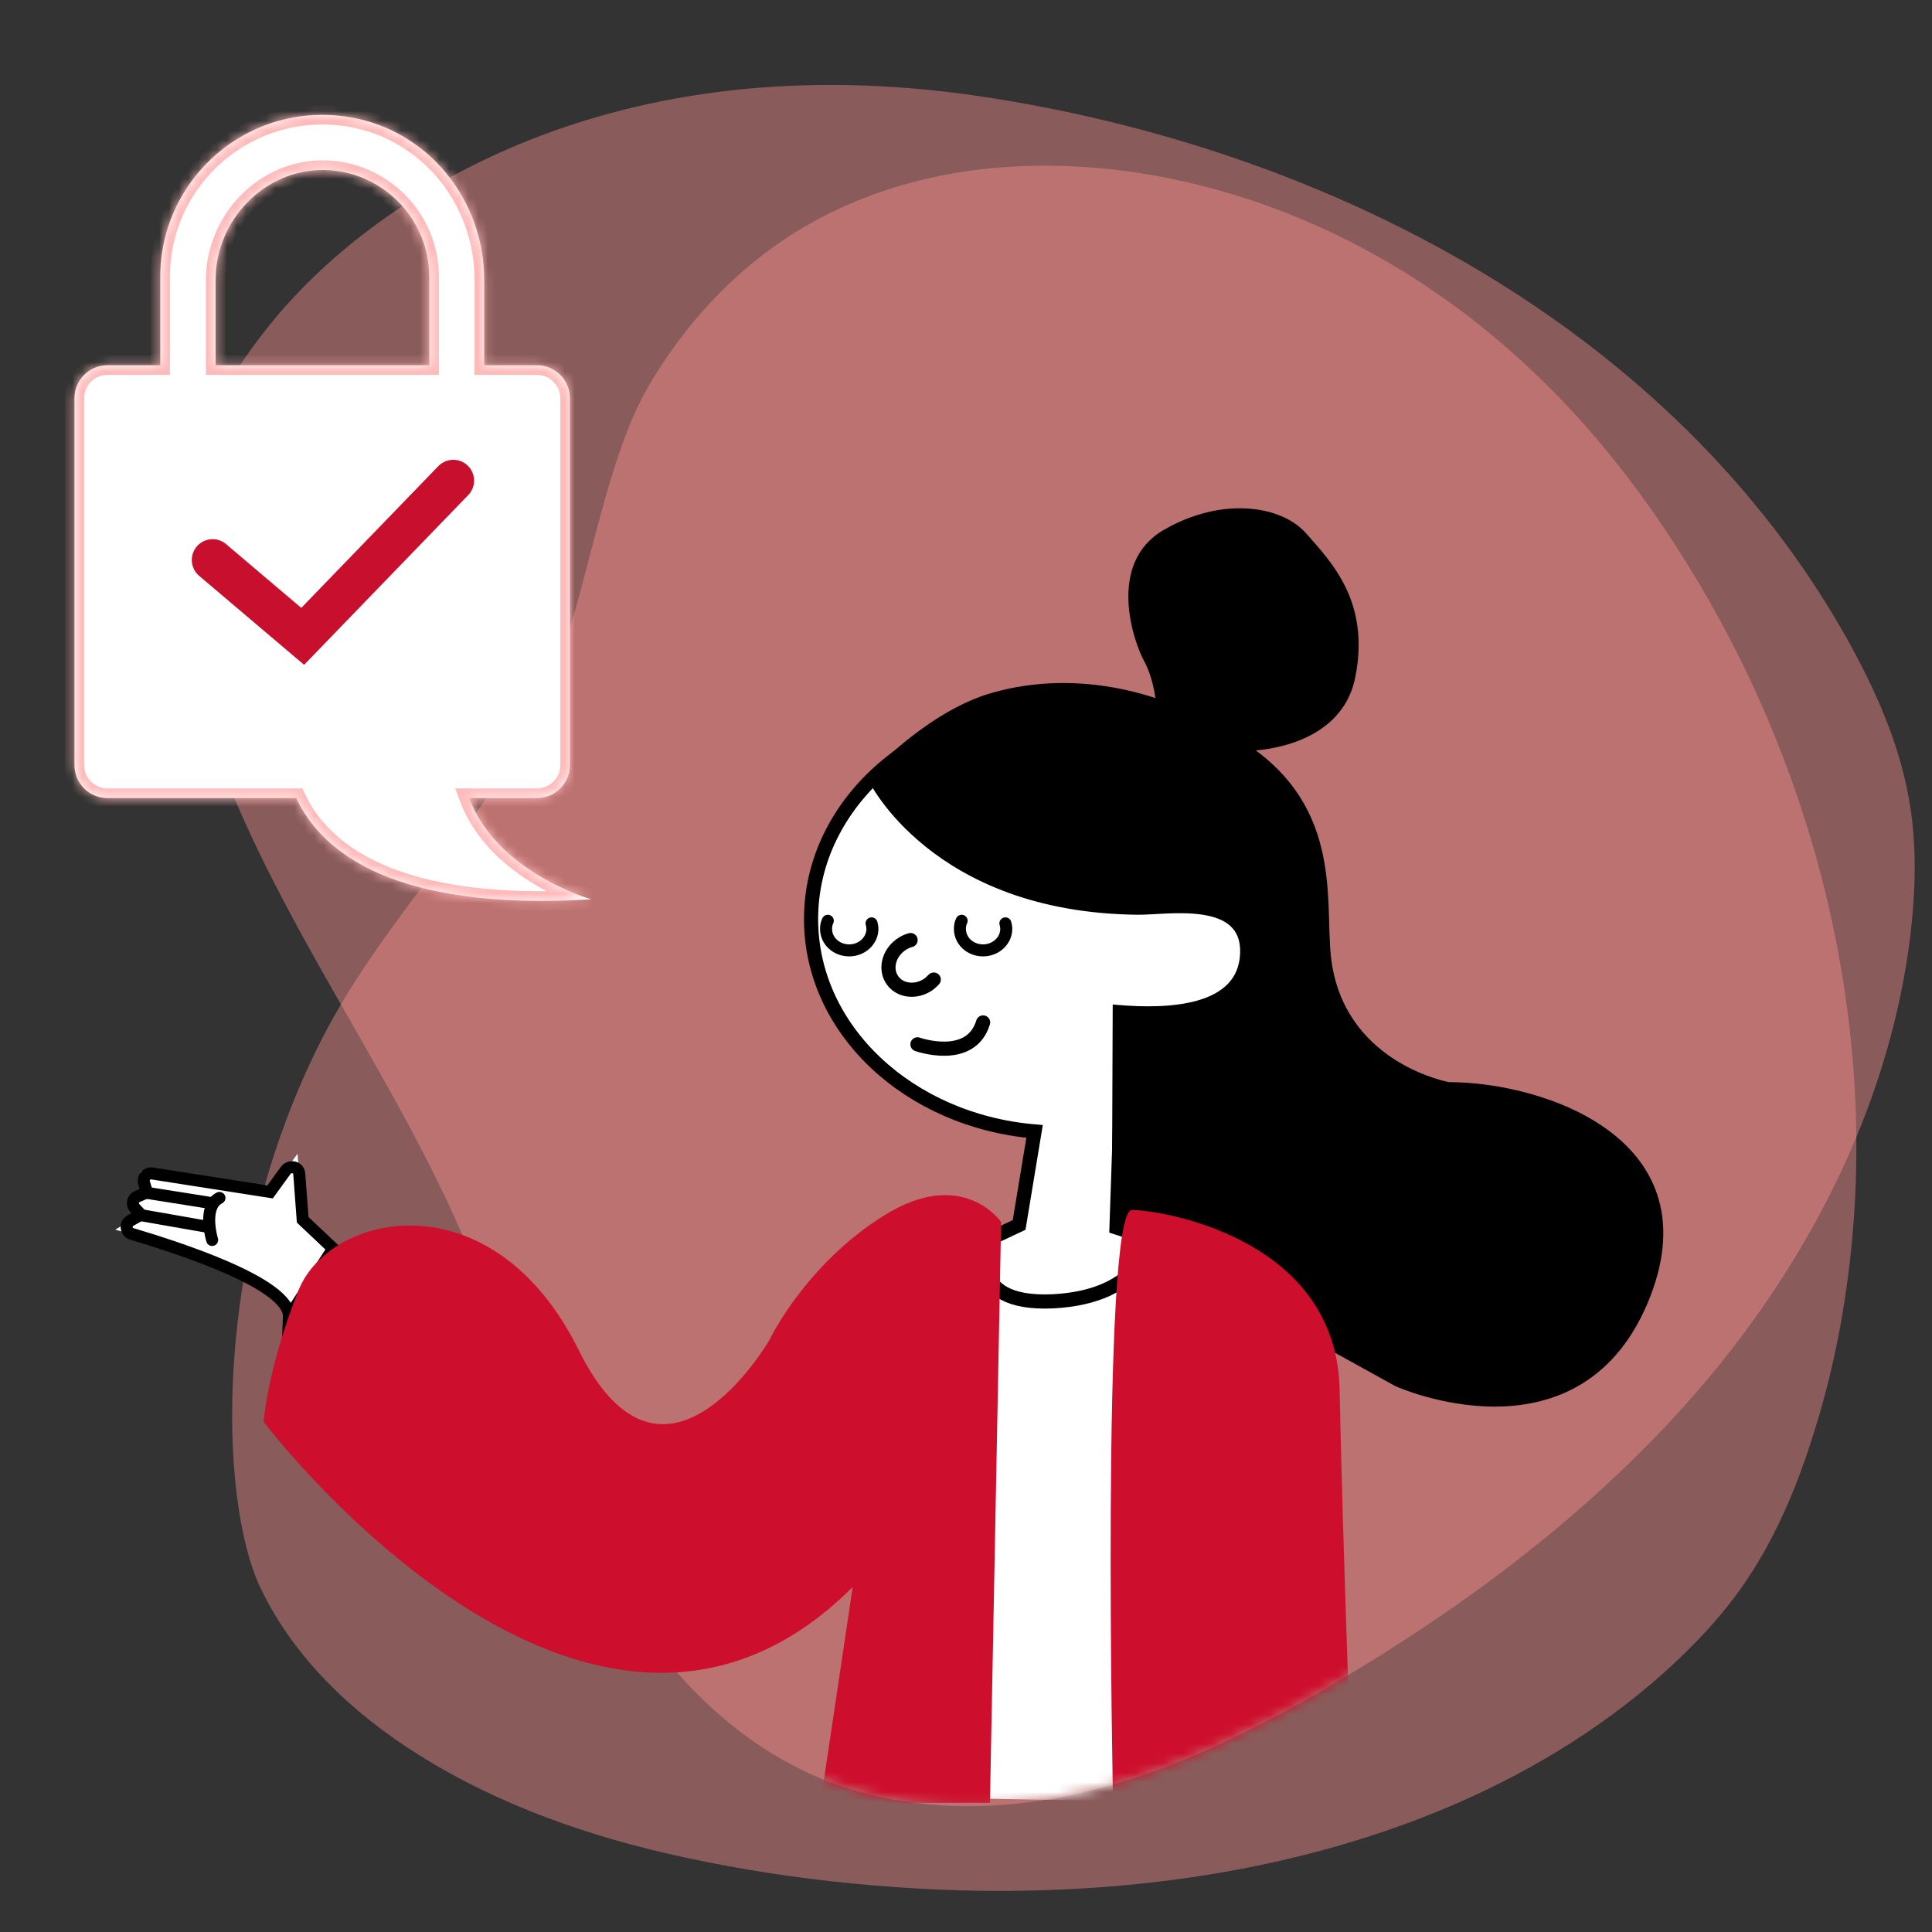 <svg width="200" height="200" viewBox="0 0 200 200" fill="none" xmlns="http://www.w3.org/2000/svg">
<rect x="0" y="0" width="200" height="200" fill="#333333" stroke="none"/>
<path opacity="0.42" d="M105.582 17.203C97.177 17.561 88.747 19.862 81.667 24.471C75.684 28.348 70.808 33.714 67.168 39.916C66.132 41.702 65.235 43.696 64.504 45.769C60.917 55.559 59.604 67.344 54.171 76.629C47.441 88.101 38.898 96.63 33.317 107.561C21.763 130.252 22.709 155.441 26.952 164.35C30.393 171.604 36.491 177.352 43.251 181.601C51.657 186.903 61.186 190.211 71.002 192.309C76.646 193.527 82.447 194.414 88.178 194.971C99.945 196.144 111.877 196.038 123.591 194.302C141.237 191.669 158.655 185.186 172.022 173.364C175.383 170.367 178.484 167.092 180.948 163.372C183.995 158.773 186.102 153.669 187.739 148.425C190.054 141.144 191.368 133.662 191.906 126.206C193.774 100.085 185.739 73.209 170.093 51.559C150.691 24.676 124.543 16.372 105.582 17.203Z" fill="#FF918F"/>
<path opacity="0.42" d="M101.414 9.961C63.576 4.365 39.328 19.998 28.536 32.877C24.184 38.118 20.587 44.113 19.166 50.775C17.567 58.058 18.633 65.741 20.764 72.891C26.316 91.855 38.84 107.932 47.011 125.918C51.852 136.577 55.138 147.946 60.379 158.427C65.619 168.908 73.213 178.811 83.917 183.652C92.665 187.605 102.747 187.738 112.073 185.562C121.399 183.386 130.059 179.034 138.32 174.148C152.842 165.577 166.476 155.185 177.268 142.173C188.016 129.16 195.788 113.394 197.786 96.651C198.319 91.944 198.452 87.103 197.564 82.44C196.498 76.666 194.056 71.248 191.213 66.141C173.227 34.076 137.743 15.379 101.414 9.961Z" fill="#FF918F"/>
<mask id="mask0_376_11243" style="mask-type:luminance" maskUnits="userSpaceOnUse" x="1" y="2" width="198" height="185">
<path d="M101.414 9.961C63.576 4.321 24.273 -4.117 13.481 8.807C9.129 14.003 5.531 20.043 4.11 26.704C2.511 33.988 -0.375 58.325 1.756 65.475C7.352 84.438 0.646 119.168 8.818 137.154C13.659 147.813 35.908 163.756 41.149 174.237C46.389 184.718 73.214 178.812 83.917 183.608C92.665 187.56 102.747 187.694 112.073 185.518C121.399 183.341 130.06 178.989 138.32 174.104C152.842 165.533 166.476 155.141 177.268 142.128C188.016 129.116 195.788 113.35 197.786 96.607C198.319 91.899 198.452 87.059 197.564 82.395C196.498 76.622 194.056 71.204 191.213 66.097C173.227 34.076 137.743 15.379 101.414 9.961Z" fill="white"/>
</mask>
<g mask="url(#mask0_376_11243)">
<path d="M94.975 76.977C94.975 76.977 80.941 86.748 85.027 101.537C89.113 116.325 107.055 117.08 107.055 117.08L105.456 126.762L102.347 128.228L94.353 186.051L124.597 186.628L123.709 115.615L133.701 99.893C133.701 99.893 102.791 73.869 94.975 76.977Z" fill="white"/>
<path d="M119.134 128.228L115.581 127.073L115.937 116.547C127.173 114.238 135.211 105.578 135.211 95.141C135.211 82.973 123.709 73.069 109.586 73.069C95.463 73.069 83.961 82.928 83.961 95.141C83.961 106.599 94.087 116.015 107.099 117.125L105.5 126.806L102.391 128.272C102.391 128.272 99.46 135.156 109.009 134.712C118.424 134.223 119.134 128.228 119.134 128.228Z" stroke="black" stroke-width="1.466" stroke-miterlimit="10"/>
<path d="M96.662 101.403C96.485 101.581 96.307 101.759 96.129 101.892C94.842 102.78 93.198 102.602 92.399 101.492C91.6 100.382 91.955 98.739 93.243 97.806C93.554 97.584 93.909 97.406 94.264 97.317" stroke="black" stroke-width="1.466" stroke-miterlimit="10" stroke-linecap="round"/>
<path d="M94.975 108.109C94.975 108.109 100.482 110.063 101.77 105.844" stroke="black" stroke-width="1.466" stroke-miterlimit="10" stroke-linecap="round"/>
<path d="M90.312 80.53C90.312 80.53 96.707 93.987 117.758 94.209C120.733 94.253 129.082 92.654 128.86 98.694C128.638 104.734 120.822 104.956 115.67 104.512L115.582 126.984L144.671 143.061C144.671 143.061 163.012 151.321 170.074 134.8C177.091 118.324 159.726 112.506 149.956 112.506C149.956 112.506 139.253 110.641 137.432 100.071C136.455 94.431 138.897 84.794 129.615 77.999C120.333 71.204 110.163 69.827 102.125 72.403C95.774 74.535 90.312 80.575 90.312 80.53Z" fill="black"/>
<path d="M90.312 80.53L90.749 80.323C90.652 80.118 90.426 80.008 90.205 80.058C89.984 80.108 89.828 80.304 89.828 80.53H90.312ZM117.758 94.209L117.765 93.725L117.763 93.725L117.758 94.209ZM115.67 104.512L115.712 104.03L115.188 103.985L115.186 104.51L115.67 104.512ZM115.582 126.984L115.097 126.982L115.096 127.269L115.347 127.408L115.582 126.984ZM144.671 143.061L144.436 143.484L144.454 143.494L144.472 143.502L144.671 143.061ZM170.074 134.8L170.519 134.991L170.519 134.99L170.074 134.8ZM149.956 112.506L149.872 112.983L149.914 112.99H149.956V112.506ZM137.432 100.071L137.909 99.989L137.909 99.988L137.432 100.071ZM102.125 72.403L101.977 71.942L101.971 71.944L102.125 72.403ZM90.312 80.53C89.874 80.738 89.875 80.738 89.875 80.739C89.875 80.739 89.875 80.739 89.875 80.74C89.876 80.74 89.876 80.742 89.877 80.743C89.878 80.745 89.879 80.748 89.881 80.752C89.885 80.76 89.891 80.771 89.898 80.785C89.912 80.814 89.933 80.855 89.96 80.907C90.016 81.012 90.098 81.163 90.21 81.354C90.434 81.735 90.775 82.276 91.25 82.923C92.199 84.217 93.685 85.938 95.838 87.664C100.15 91.121 107.115 94.581 117.753 94.693L117.758 94.209L117.763 93.725C107.349 93.615 100.592 90.235 96.444 86.909C94.366 85.243 92.937 83.586 92.03 82.35C91.576 81.732 91.254 81.219 91.045 80.864C90.941 80.686 90.866 80.548 90.817 80.456C90.793 80.409 90.775 80.375 90.764 80.352C90.758 80.341 90.754 80.333 90.751 80.328C90.75 80.325 90.749 80.324 90.749 80.323C90.749 80.322 90.749 80.322 90.749 80.322C90.749 80.322 90.749 80.322 90.749 80.322C90.749 80.322 90.749 80.323 90.312 80.53ZM117.758 94.209L117.75 94.693C118.51 94.704 119.638 94.611 120.799 94.563C121.989 94.514 123.268 94.508 124.437 94.682C125.613 94.857 126.622 95.204 127.318 95.816C127.992 96.407 128.428 97.291 128.377 98.677L128.86 98.694L129.344 98.712C129.404 97.077 128.879 95.897 127.957 95.088C127.058 94.299 125.835 93.911 124.579 93.724C123.317 93.537 121.965 93.546 120.759 93.595C119.525 93.646 118.493 93.736 117.765 93.725L117.758 94.209ZM128.86 98.694L128.377 98.677C128.325 100.072 127.841 101.102 127.084 101.875C126.318 102.659 125.244 103.206 123.98 103.569C121.443 104.299 118.275 104.251 115.712 104.03L115.67 104.512L115.629 104.994C118.217 105.218 121.533 105.281 124.248 104.5C125.609 104.108 126.854 103.495 127.776 102.552C128.709 101.599 129.284 100.337 129.344 98.712L128.86 98.694ZM115.67 104.512L115.186 104.51L115.097 126.982L115.582 126.984L116.066 126.986L116.154 104.514L115.67 104.512ZM115.582 126.984L115.347 127.408L144.436 143.484L144.671 143.061L144.905 142.637L115.816 126.56L115.582 126.984ZM144.671 143.061C144.472 143.502 144.472 143.502 144.472 143.502C144.473 143.503 144.473 143.503 144.473 143.503C144.474 143.503 144.475 143.504 144.477 143.504C144.479 143.506 144.483 143.507 144.488 143.509C144.498 143.514 144.513 143.52 144.531 143.528C144.568 143.544 144.622 143.567 144.693 143.597C144.834 143.655 145.039 143.738 145.302 143.837C145.828 144.034 146.586 144.297 147.515 144.559C149.373 145.083 151.932 145.61 154.724 145.61C157.517 145.61 160.56 145.083 163.365 143.481C166.177 141.876 168.715 139.21 170.519 134.991L170.074 134.8L169.629 134.61C167.901 138.651 165.499 141.148 162.885 142.64C160.265 144.136 157.4 144.642 154.724 144.642C152.048 144.642 149.581 144.136 147.778 143.627C146.878 143.374 146.147 143.12 145.643 142.93C145.391 142.836 145.195 142.757 145.064 142.702C144.998 142.675 144.949 142.654 144.916 142.64C144.9 142.633 144.887 142.627 144.88 142.624C144.876 142.622 144.873 142.621 144.871 142.62C144.87 142.62 144.87 142.62 144.869 142.619C144.869 142.619 144.869 142.619 144.869 142.619C144.869 142.619 144.869 142.619 144.671 143.061ZM170.074 134.8L170.519 134.99C172.306 130.794 172.56 127.227 171.731 124.237C170.902 121.248 169.007 118.892 166.6 117.087C161.806 113.491 154.908 112.022 149.956 112.022V112.506V112.99C154.773 112.99 161.443 114.43 166.019 117.862C168.298 119.571 170.039 121.759 170.798 124.495C171.556 127.23 171.35 130.569 169.628 134.611L170.074 134.8ZM149.956 112.506C150.039 112.029 150.039 112.029 150.039 112.029C150.039 112.029 150.039 112.029 150.039 112.029C150.039 112.029 150.039 112.029 150.038 112.029C150.038 112.029 150.036 112.029 150.034 112.028C150.03 112.028 150.024 112.027 150.015 112.025C149.997 112.021 149.969 112.016 149.933 112.008C149.859 111.993 149.748 111.969 149.606 111.935C149.321 111.866 148.908 111.755 148.406 111.59C147.401 111.258 146.042 110.709 144.63 109.84C141.811 108.104 138.789 105.101 137.909 99.989L137.432 100.071L136.955 100.153C137.895 105.61 141.135 108.825 144.123 110.664C145.614 111.583 147.045 112.16 148.103 112.509C148.633 112.684 149.071 112.801 149.378 112.876C149.532 112.913 149.653 112.939 149.737 112.957C149.779 112.965 149.812 112.972 149.835 112.976C149.846 112.978 149.855 112.98 149.861 112.981C149.864 112.982 149.867 112.982 149.869 112.982C149.87 112.982 149.87 112.983 149.871 112.983C149.871 112.983 149.872 112.983 149.872 112.983C149.872 112.983 149.872 112.983 149.956 112.506ZM137.432 100.071L137.909 99.988C137.672 98.621 137.641 97.003 137.587 95.184C137.534 93.381 137.457 91.405 137.115 89.387C136.428 85.33 134.666 81.097 129.901 77.608L129.615 77.999L129.329 78.389C133.846 81.696 135.505 85.679 136.161 89.549C136.49 91.494 136.566 93.41 136.62 95.213C136.673 96.999 136.703 98.701 136.955 100.154L137.432 100.071ZM129.615 77.999L129.901 77.608C120.508 70.732 110.178 69.314 101.977 71.942L102.125 72.403L102.273 72.864C110.149 70.34 120.159 71.676 129.329 78.389L129.615 77.999ZM102.125 72.403L101.971 71.944C98.715 73.037 95.708 75.122 93.53 76.908C92.437 77.804 91.546 78.631 90.927 79.231C90.618 79.532 90.377 79.775 90.213 79.942C90.128 80.029 90.073 80.086 90.029 80.13C90.008 80.152 89.996 80.164 89.991 80.169C89.986 80.173 89.993 80.167 90.003 80.158C90.007 80.155 90.013 80.15 90.021 80.144C90.028 80.139 90.044 80.126 90.067 80.113C90.068 80.113 90.154 80.056 90.278 80.048C90.36 80.049 90.552 80.11 90.649 80.183C90.722 80.274 90.79 80.454 90.796 80.53H90.312H89.828C89.834 80.607 89.901 80.787 89.975 80.878C90.071 80.951 90.263 81.012 90.346 81.013C90.47 81.005 90.557 80.948 90.558 80.947C90.597 80.924 90.626 80.9 90.628 80.898C90.644 80.884 90.658 80.871 90.664 80.865C90.68 80.85 90.699 80.83 90.72 80.809C90.76 80.769 90.828 80.698 90.905 80.62C91.064 80.457 91.3 80.219 91.602 79.926C92.206 79.34 93.077 78.532 94.144 77.657C96.284 75.901 99.185 73.901 102.279 72.862L102.125 72.403Z" fill="black"/>
<path d="M119.667 72.891C119.667 72.891 119.534 70.449 118.424 68.406C117.314 66.363 114.56 58.28 120.467 54.861C126.418 51.397 132.635 52.285 135.211 55.216C137.787 58.147 141.828 62.233 140.318 70.005C138.853 77.777 129.082 77.732 129.082 77.732L119.667 72.891Z" fill="black"/>
<path d="M34.487 129.249L31.334 126.273L30.801 119.434L27.959 123.342L14.547 121.255L15.168 123.431L13.17 124.319L14.547 125.74L11.927 127.295C11.927 127.295 30.046 132.091 29.869 136.355L34.487 129.249Z" fill="white"/>
<path d="M34.487 129.249L31.334 126.273L30.979 121.521C30.934 120.811 30.046 120.589 29.602 121.122L27.959 123.387L15.746 121.477C15.213 121.388 14.769 121.921 14.902 122.41L15.213 123.431L14.191 123.875C13.703 124.097 13.614 124.719 13.969 125.074L14.591 125.741L13.481 126.362C12.903 126.718 13.037 127.561 13.659 127.739C18.144 129.071 30.046 132.846 29.913 136.31L34.487 129.249Z" stroke="black" stroke-width="1.244" stroke-miterlimit="10" stroke-linecap="round"/>
<path d="M21.963 128.361C21.963 128.361 20.898 124.941 22.718 124.008" stroke="black" stroke-width="1.244" stroke-miterlimit="10" stroke-linecap="round"/>
<path d="M14.547 125.785L21.652 127.028" stroke="black" stroke-width="1.244" stroke-miterlimit="10" stroke-linecap="round"/>
<path d="M15.168 123.476L21.875 124.541" stroke="black" stroke-width="1.244" stroke-miterlimit="10" stroke-linecap="round"/>
<path d="M103.635 126.496C103.635 126.496 99.682 120.722 91.511 125.829C83.339 130.937 79.653 138.709 79.653 138.709C79.653 138.709 68.728 157.628 59.89 139.73C51.008 121.832 34.132 125.43 30.89 133.601C27.648 141.773 27.293 147.191 27.293 147.191C27.293 147.191 60.912 191.602 88.269 164.289L84.938 186.628H102.48L103.635 126.496Z" fill="#CE0E2D"/>
<mask id="path-17-inside-1_376_11243" fill="white">
<path d="M16.589 28.658C16.589 18.444 25.739 10.361 36.264 12.137C44.347 13.514 50.12 20.709 50.12 28.925V37.807H55.582C57.448 37.807 59.002 39.317 59.002 41.226V79.198C59.002 81.063 57.492 82.618 55.582 82.618H48.566C51.486 90.359 61.145 93.077 61.222 93.098C40.749 94.342 33.288 88.214 30.667 82.618H11.127C9.262 82.618 7.708 81.108 7.707 79.198V41.226C7.708 39.361 9.218 37.807 11.127 37.807H16.589V28.658ZM33.554 17.6C27.381 17.512 22.319 22.797 22.319 28.97V37.807H44.435V28.658C44.435 22.618 39.55 17.689 33.554 17.6Z"/>
</mask>
<path d="M16.589 28.658C16.589 18.444 25.739 10.361 36.264 12.137C44.347 13.514 50.12 20.709 50.12 28.925V37.807H55.582C57.448 37.807 59.002 39.317 59.002 41.226V79.198C59.002 81.063 57.492 82.618 55.582 82.618H48.566C51.486 90.359 61.145 93.077 61.222 93.098C40.749 94.342 33.288 88.214 30.667 82.618H11.127C9.262 82.618 7.708 81.108 7.707 79.198V41.226C7.708 39.361 9.218 37.807 11.127 37.807H16.589V28.658ZM33.554 17.6C27.381 17.512 22.319 22.797 22.319 28.97V37.807H44.435V28.658C44.435 22.618 39.55 17.689 33.554 17.6Z" fill="white"/>
<path d="M16.589 28.658L15.589 28.658V28.658H16.589ZM36.264 12.137L36.432 11.152L36.431 11.151L36.264 12.137ZM50.12 28.925H51.12V28.925L50.12 28.925ZM50.12 37.807H49.12V38.807H50.12V37.807ZM55.582 37.807L55.582 36.807H55.582V37.807ZM59.002 41.226H60.002V41.226L59.002 41.226ZM59.002 79.198L60.002 79.198V79.198H59.002ZM55.582 82.618V83.618H55.582L55.582 82.618ZM48.566 82.618V81.618H47.12L47.63 82.971L48.566 82.618ZM61.222 93.098L61.283 94.097L61.492 92.135L61.222 93.098ZM30.667 82.618L31.573 82.194L31.303 81.618H30.667V82.618ZM7.707 79.198H6.707V79.198L7.707 79.198ZM7.707 41.226L6.707 41.226V41.226H7.707ZM16.589 37.807V38.807H17.589V37.807H16.589ZM33.554 17.6L33.569 16.601L33.568 16.6L33.554 17.6ZM22.319 37.807H21.319V38.807H22.319V37.807ZM44.435 37.807V38.807H45.435V37.807H44.435ZM44.435 28.658H45.435V28.658L44.435 28.658ZM16.589 28.658L17.589 28.658C17.589 19.052 26.192 11.452 36.098 13.123L36.264 12.137L36.431 11.151C25.285 9.27 15.589 17.835 15.589 28.658L16.589 28.658ZM36.264 12.137L36.096 13.123C43.672 14.414 49.12 21.17 49.12 28.925L50.12 28.925L51.12 28.925C51.12 20.248 45.021 12.615 36.432 11.152L36.264 12.137ZM50.12 28.925H49.12V37.807H50.12H51.12V28.925H50.12ZM50.12 37.807V38.807H55.582V37.807V36.807H50.12V37.807ZM55.582 37.807L55.582 38.807C56.904 38.807 58.002 39.878 58.002 41.226L59.002 41.226L60.002 41.226C60.002 38.756 57.991 36.807 55.582 36.807L55.582 37.807ZM59.002 41.226H58.002V79.198H59.002H60.002V41.226H59.002ZM59.002 79.198L58.002 79.198C58.002 80.519 56.931 81.618 55.582 81.618L55.582 82.618L55.582 83.618C58.053 83.618 60.002 81.607 60.002 79.198L59.002 79.198ZM55.582 82.618V81.618H48.566V82.618V83.618H55.582V82.618ZM48.566 82.618L47.63 82.971C49.204 87.144 52.569 89.909 55.451 91.614C58.345 93.325 60.871 94.038 60.953 94.061L61.222 93.098L61.492 92.135C61.496 92.137 59.154 91.48 56.469 89.892C53.772 88.297 50.847 85.832 49.502 82.265L48.566 82.618ZM61.222 93.098L61.161 92.1C40.88 93.332 33.943 87.254 31.573 82.194L30.667 82.618L29.762 83.042C32.633 89.173 40.618 95.352 61.283 94.097L61.222 93.098ZM30.667 82.618V81.618H11.127V82.618V83.618H30.667V82.618ZM11.127 82.618V81.618C9.806 81.618 8.707 80.547 8.707 79.198L7.707 79.198L6.707 79.198C6.708 81.668 8.718 83.618 11.127 83.618V82.618ZM7.707 79.198H8.707V41.226H7.707H6.707V79.198H7.707ZM7.707 41.226L8.707 41.226C8.708 39.905 9.778 38.807 11.127 38.807V37.807V36.807C8.657 36.807 6.708 38.817 6.707 41.226L7.707 41.226ZM11.127 37.807V38.807H16.589V37.807V36.807H11.127V37.807ZM16.589 37.807H17.589V28.658H16.589H15.589V37.807H16.589ZM33.554 17.6L33.568 16.6C26.804 16.503 21.319 22.273 21.319 28.97H22.319H23.319C23.319 23.32 27.959 18.52 33.54 18.6L33.554 17.6ZM22.319 28.97H21.319V37.807H22.319H23.319V28.97H22.319ZM22.319 37.807V38.807H44.435V37.807V36.807H22.319V37.807ZM44.435 37.807H45.435V28.658H44.435H43.435V37.807H44.435ZM44.435 28.658L45.435 28.658C45.435 22.071 40.11 16.697 33.569 16.601L33.554 17.6L33.539 18.6C38.989 18.681 43.435 23.166 43.435 28.658L44.435 28.658Z" fill="#FFBABA" mask="url(#path-17-inside-1_376_11243)"/>
<path d="M129.349 186.761H115.226C115.226 186.761 113.938 125.208 117.18 125.252C120.422 125.296 138.364 128.228 138.675 143.86C138.986 159.493 140.007 186.761 140.007 186.761H129.349Z" fill="#CE0E2D"/>
<path d="M104.079 95.586C104.123 95.763 104.168 95.941 104.168 96.163C104.168 97.362 103.102 98.383 101.77 98.383C100.437 98.383 99.371 97.406 99.371 96.163C99.371 95.852 99.416 95.586 99.549 95.319" stroke="black" stroke-width="1.244" stroke-miterlimit="10" stroke-linecap="round"/>
<path d="M90.223 95.586C90.267 95.763 90.312 95.941 90.312 96.163C90.312 97.362 89.246 98.383 87.913 98.383C86.581 98.383 85.515 97.406 85.515 96.163C85.515 95.852 85.56 95.586 85.693 95.319" stroke="black" stroke-width="1.244" stroke-miterlimit="10" stroke-linecap="round"/>
<path d="M22.008 57.969L31.334 65.875L46.922 49.753" stroke="#C8102E" stroke-width="4.308" stroke-miterlimit="10" stroke-linecap="round"/>
</g>
</svg>
